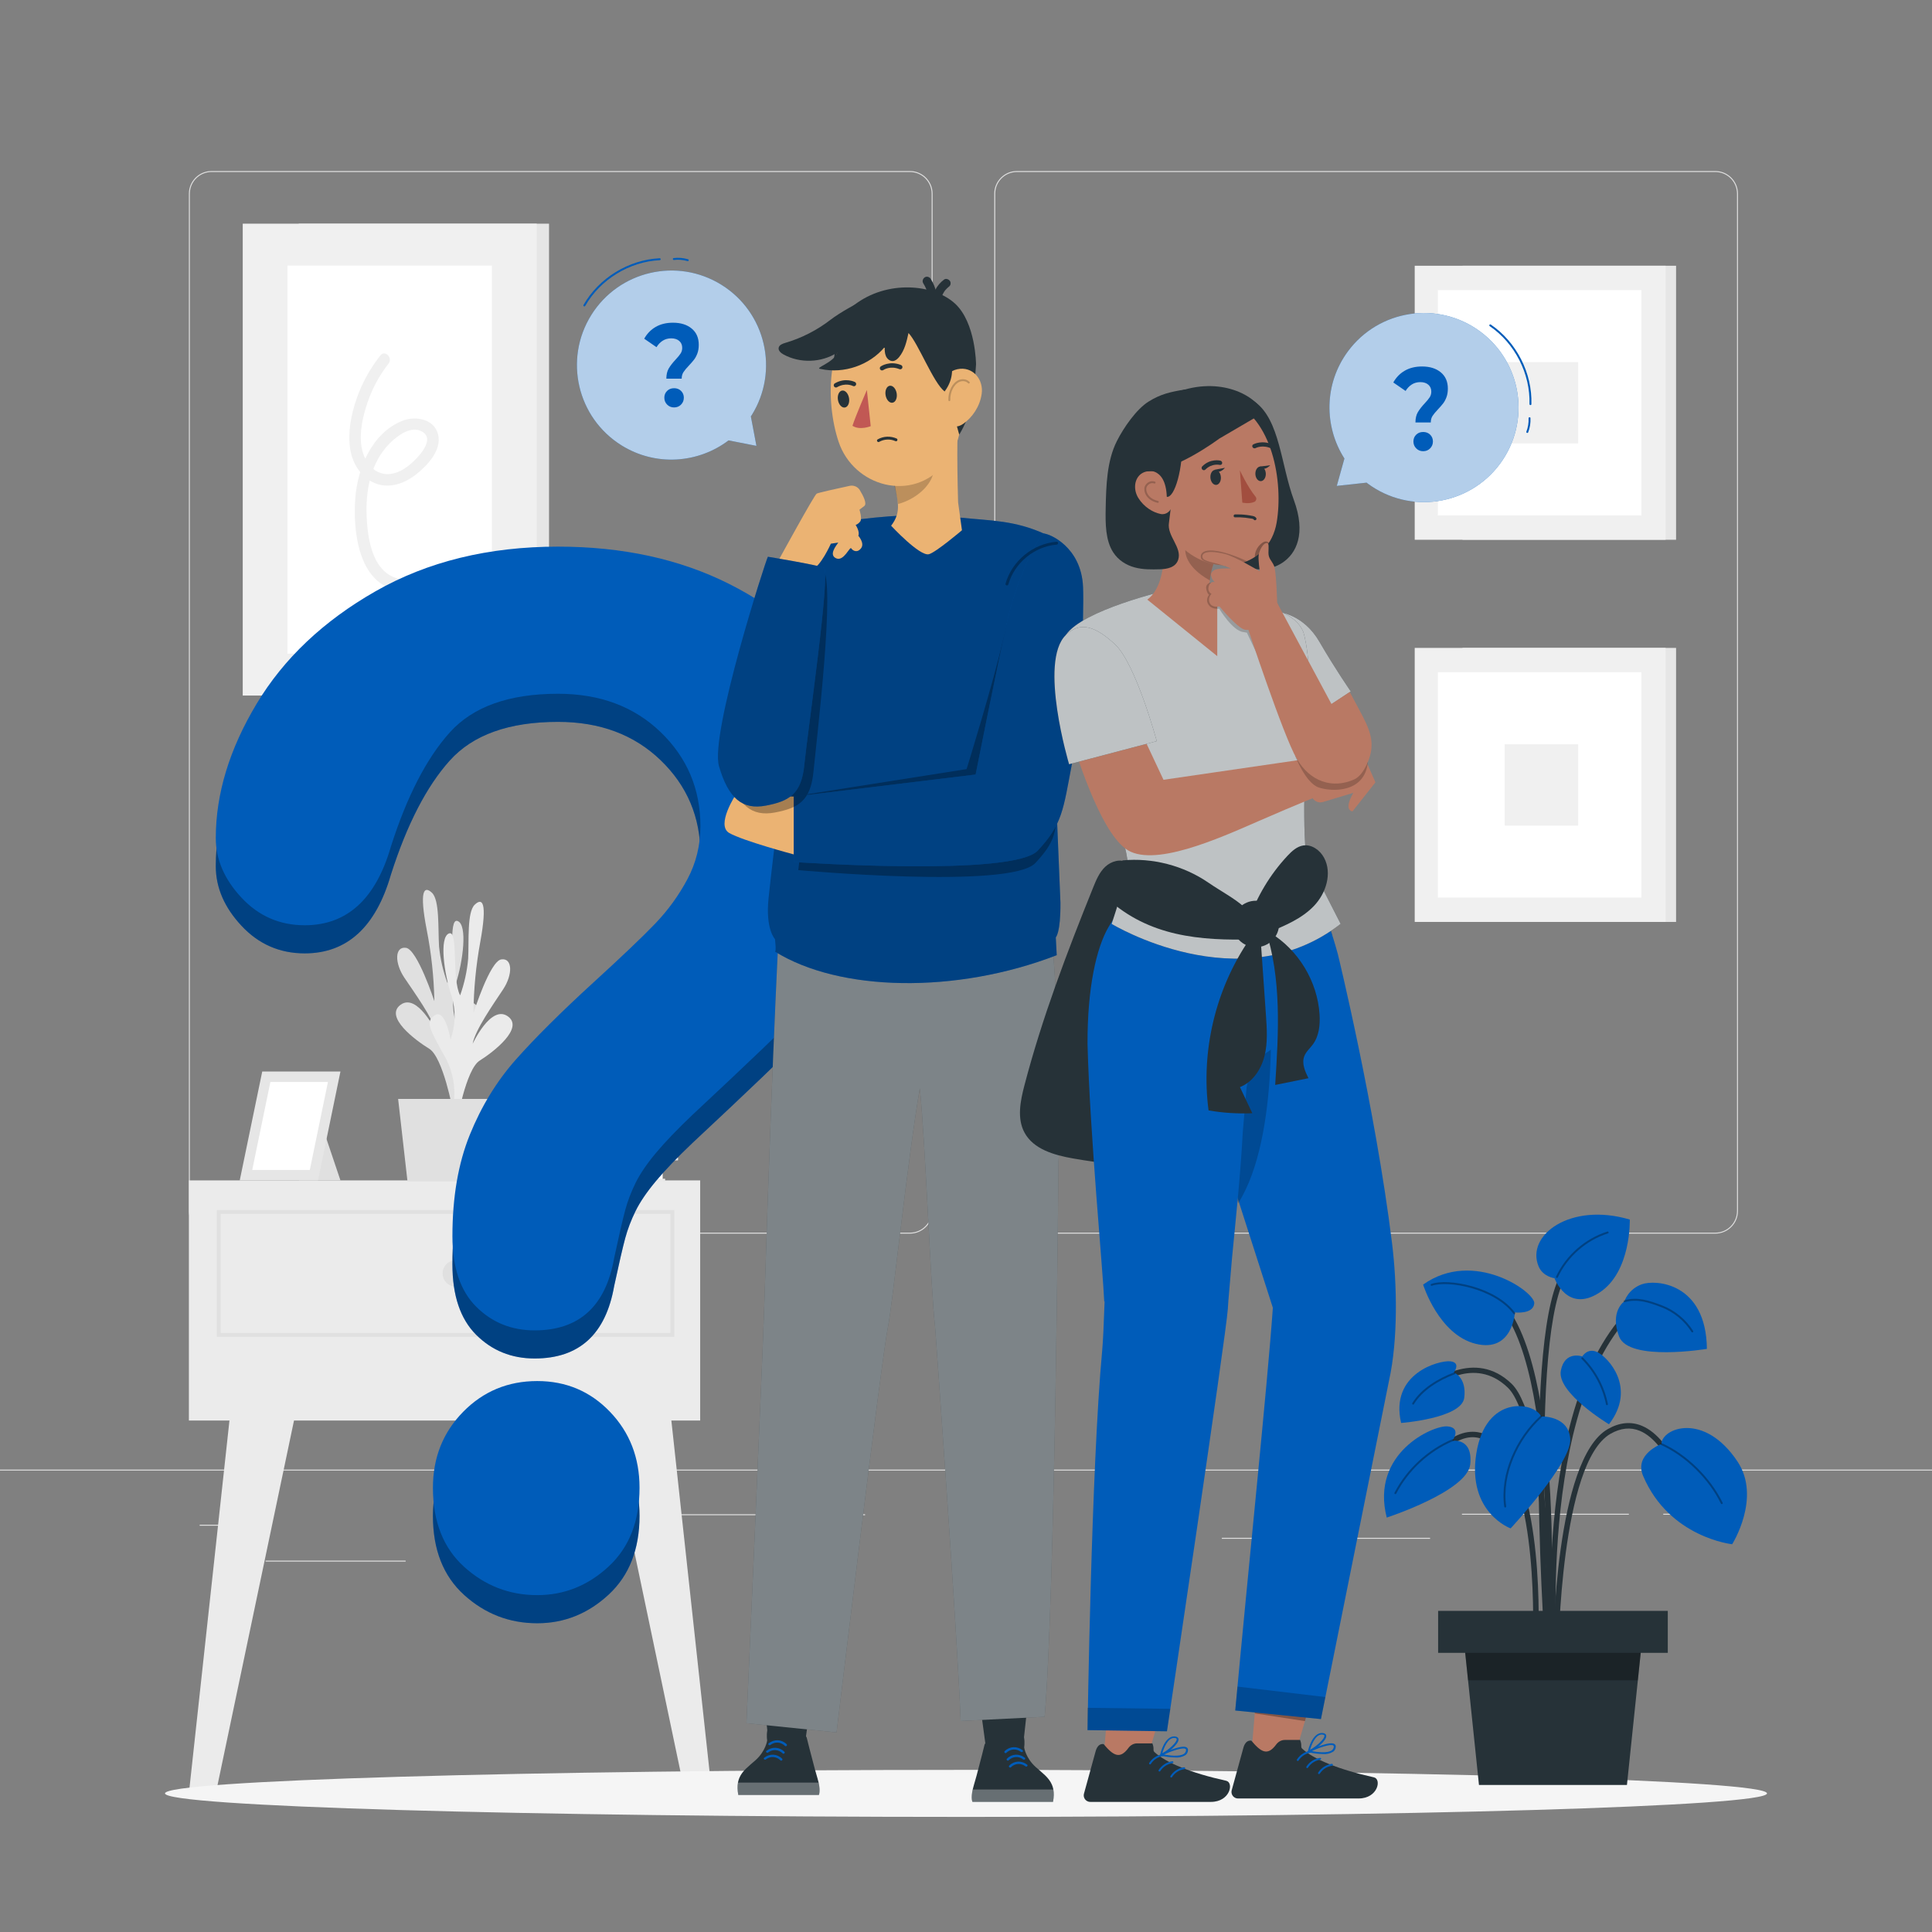 <svg width="500" height="500" viewBox="0 0 500 500" fill="none" xmlns="http://www.w3.org/2000/svg">
<rect x="0" y="0" width="500" height="500" fill="#808080" stroke="none"/>
<path d="M443.92 319.263H263.174C259.942 319.263 257.312 316.633 257.312 313.401V50.127C257.312 46.895 259.942 44.265 263.174 44.265H443.92C447.152 44.265 449.782 46.894 449.782 50.127V313.4C449.783 316.633 447.153 319.263 443.92 319.263ZM263.174 44.515C260.079 44.515 257.562 47.033 257.562 50.127V313.4C257.562 316.495 260.08 319.012 263.174 319.012H443.92C447.015 319.012 449.532 316.495 449.532 313.4V50.127C449.532 47.033 447.014 44.515 443.92 44.515H263.174Z" fill="#E0E0E0"/>
<path d="M235.493 319.263H54.746C51.514 319.263 48.884 316.633 48.884 313.401V50.127C48.884 46.895 51.513 44.265 54.746 44.265H235.493C238.725 44.265 241.355 46.894 241.355 50.127V313.4C241.355 316.633 238.725 319.263 235.493 319.263ZM54.746 44.515C51.652 44.515 49.134 47.033 49.134 50.127V313.4C49.134 316.495 51.652 319.012 54.746 319.012H235.493C238.588 319.012 241.105 316.495 241.105 313.4V50.127C241.105 47.033 238.587 44.515 235.493 44.515H54.746Z" fill="#E0E0E0"/>
<path d="M500 380.332H0V380.582H500V380.332Z" fill="#E0E0E0"/>
<path d="M67.732 394.597H51.672V394.847H67.732V394.597Z" fill="#E0E0E0"/>
<path d="M223.882 391.887H170.352V392.137H223.882V391.887Z" fill="#E0E0E0"/>
<path d="M104.982 403.887H68.732V404.137H104.982V403.887Z" fill="#E0E0E0"/>
<path d="M421.542 391.757H378.352V392.007H421.542V391.757Z" fill="#E0E0E0"/>
<path d="M436.782 391.757H430.452V392.007H436.782V391.757Z" fill="#E0E0E0"/>
<path d="M370.102 397.986H316.212V398.236H370.102V397.986Z" fill="#E0E0E0"/>
<path d="M142.09 57.889H77.312V180.007H142.09V57.889Z" fill="#E6E6E6"/>
<path d="M138.909 57.889H62.819V180.007H138.909V57.889Z" fill="#F0F0F0"/>
<path d="M127.309 68.735H74.385V169.159H127.309V68.735Z" fill="white"/>
<path d="M98.435 91.991C95.772 95.385 93.679 99.128 92.275 103.214C90.864 107.32 89.952 111.935 90.641 116.268C91.229 119.962 93.421 123.54 96.967 125.023C100.779 126.618 104.781 125.096 107.84 122.658C110.677 120.398 114.344 116.452 113.393 112.49C112.402 108.359 107.469 107.542 104.066 108.928C96.251 112.111 92.544 121.088 91.95 128.946C91.321 137.256 92.67 150.954 102.937 152.801C104.825 153.141 105.635 150.25 103.735 149.908C96.412 148.591 95.145 139.648 94.887 133.565C94.6 126.797 95.983 119.549 100.98 114.619C102.926 112.699 106.433 110.057 109.254 111.702C112.516 113.605 108.782 117.697 107.092 119.333C104.942 121.413 101.876 123.356 98.765 122.49C95.837 121.675 94.126 118.734 93.611 115.911C92.908 112.061 93.869 107.858 95.1 104.211C96.328 100.575 98.188 97.132 100.558 94.111C101.735 92.61 99.626 90.472 98.435 91.991Z" fill="#F0F0F0"/>
<path d="M433.767 68.775H378.494V139.691H433.767V68.775Z" fill="#E6E6E6"/>
<path d="M431.055 68.775H366.128V139.691H431.055V68.775Z" fill="#F0F0F0"/>
<path d="M424.786 75.074H372.114V133.392H424.786V75.074Z" fill="white"/>
<path d="M408.429 93.708H389.416V114.759H408.429V93.708Z" fill="#F0F0F0"/>
<path d="M433.767 167.679H378.494V238.595H433.767V167.679Z" fill="#E6E6E6"/>
<path d="M431.055 167.679H366.128V238.595H431.055V167.679Z" fill="#F0F0F0"/>
<path d="M424.786 173.978H372.114V232.296H424.786V173.978Z" fill="white"/>
<path d="M408.429 192.61H389.416V213.661H408.429V192.61Z" fill="#F0F0F0"/>
<path d="M181.207 305.485H48.884V367.632H181.207V305.485Z" fill="#EBEBEB"/>
<path d="M59.702 364.693L48.884 464.127H55.846L76.671 364.851L59.702 364.693Z" fill="#EBEBEB"/>
<path d="M173.427 364.693L184.245 464.127H177.283L156.459 364.851L173.427 364.693Z" fill="#EBEBEB"/>
<path d="M82.299 288.234L88.107 305.485H77.372L82.299 288.234Z" fill="#E0E0E0"/>
<path d="M62.044 305.486H82.299L88.107 277.312H67.866L62.044 305.486Z" fill="#E6E6E6"/>
<path d="M80.176 302.789L84.876 280.01H69.975L65.275 302.789H80.176Z" fill="white"/>
<path d="M119.133 287.003C116.995 281.818 117.187 275.964 119.66 270.93C123.902 263.025 125.14 261.075 122.295 259.442C119.449 257.808 118.369 265.818 118.369 265.818C117.02 262.201 116.882 258.244 117.974 254.541C119.845 248.771 121.031 239.364 118.448 238.363C115.865 237.362 117.974 250.088 115.813 254.436C114.679 251.382 113.944 248.193 113.626 244.951C113.336 240.314 113.81 232.936 111.781 231.039C109.752 229.142 108.461 230.433 110.437 240.656C111.634 246.734 112.295 252.906 112.413 259.1C112.413 259.1 108.013 245.688 105.061 245.293C102.11 244.898 102.11 249.245 104.639 253.013C107.169 256.781 112.043 263.553 112.86 267.004C112.86 267.004 108.012 256.912 103.691 260.022C99.37 263.131 107.459 269.191 111.069 271.405C114.679 273.618 117.208 287.425 117.208 287.425L119.133 287.003Z" fill="#E0E0E0"/>
<path d="M116.208 290.191C118.277 284.987 118.018 279.145 115.497 274.144C111.149 266.239 109.911 264.369 112.598 262.709C115.286 261.049 116.603 269.033 116.603 269.033C117.899 265.391 117.992 261.428 116.867 257.729C114.917 251.985 113.626 242.605 116.182 241.577C118.738 240.549 116.814 253.276 119.08 257.597C120.18 254.529 120.88 251.332 121.161 248.085C121.398 243.448 120.845 236.07 122.848 234.146C124.85 232.223 126.168 233.487 124.297 243.763C123.178 249.849 122.588 256.02 122.532 262.207C122.532 262.207 126.774 248.743 129.725 248.295C132.676 247.847 132.729 252.221 130.226 256.015C127.723 259.809 122.954 266.555 122.321 270.138C122.321 270.138 127.011 259.967 131.385 262.997C135.759 266.027 127.722 272.245 124.139 274.485C120.556 276.725 118.184 290.61 118.184 290.61L116.208 290.191Z" fill="#EBEBEB"/>
<path d="M132.861 284.395H103.034L105.458 305.738H130.463L132.861 284.395Z" fill="#E0E0E0"/>
<path d="M171.458 300.931V305.07H172.126V305.738H141.189C139.677 305.738 138.452 304.513 138.452 303.001C138.452 301.489 139.677 300.264 141.189 300.264H172.126V300.932H171.458V300.931Z" fill="#E0E0E0"/>
<path opacity="0.3" d="M171.458 300.931V305.07H172.126V305.738H156.504C154.992 305.738 153.767 304.513 153.767 303.001C153.767 301.489 154.992 300.264 156.504 300.264H172.126V300.932H171.458V300.931Z" fill="white"/>
<path d="M171.458 300.931V305.07H156.504C155.354 305.092 154.404 304.178 154.381 303.028C154.381 303.019 154.381 303.01 154.381 303.001C154.374 301.865 155.288 300.939 156.424 300.931C156.433 300.931 156.442 300.931 156.451 300.931H171.458Z" fill="white"/>
<path d="M174.782 295.456V299.595H175.45V300.263H144.513C143.001 300.263 141.776 299.038 141.776 297.526C141.776 296.014 143.001 294.789 144.513 294.789H175.45V295.457H174.782V295.456Z" fill="#E0E0E0"/>
<path d="M174.783 295.456V299.595H175.451V300.263H159.829C158.317 300.263 157.092 299.038 157.092 297.526C157.092 296.014 158.318 294.789 159.829 294.789H175.451V295.457H174.783V295.456Z" fill="#E6E6E6"/>
<path d="M174.783 295.456V299.595H159.829C158.689 299.588 157.767 298.665 157.759 297.526C157.752 296.39 158.666 295.464 159.802 295.456C159.811 295.456 159.82 295.456 159.829 295.456H174.783Z" fill="white"/>
<path d="M170.604 289.982V294.121H171.272V294.789H140.335C138.823 294.789 137.598 293.564 137.598 292.052C137.598 290.54 138.823 289.315 140.335 289.315H171.272V289.983H170.604V289.982Z" fill="#E0E0E0"/>
<path d="M170.604 289.982V294.121H171.271V294.789H155.716C154.204 294.789 152.979 293.564 152.979 292.052C152.979 290.54 154.205 289.315 155.716 289.315H171.339V289.983H170.604V289.982Z" fill="#E6E6E6"/>
<path d="M170.603 289.982V294.121H155.715C154.565 294.151 153.609 293.242 153.579 292.092C153.579 292.083 153.579 292.074 153.578 292.065C153.562 290.93 154.47 289.996 155.606 289.981C155.642 289.981 155.678 289.981 155.715 289.982H170.603Z" fill="white"/>
<path d="M174.01 313.655H56.608V345.459H174.01V313.655Z" stroke="#E0E0E0" stroke-miterlimit="10"/>
<path d="M121.356 329.558C121.356 331.44 119.83 332.966 117.948 332.966C116.066 332.966 114.54 331.44 114.54 329.558C114.54 327.676 116.066 326.15 117.948 326.15C119.83 326.149 121.356 327.675 121.356 329.558Z" fill="#E0E0E0"/>
<path d="M457.297 464.128C457.297 467.489 364.487 470.214 250 470.214C135.513 470.214 42.703 467.489 42.703 464.128C42.703 460.767 135.513 458.042 250 458.042C364.487 458.042 457.297 460.767 457.297 464.128Z" fill="#F5F5F5"/>
<path d="M139.042 420.095C131.818 420.095 125.513 417.655 120.124 412.776C114.735 407.897 112.042 401.075 112.042 392.302C112.042 384.52 114.647 377.973 119.858 372.661C125.069 367.352 131.463 364.694 139.042 364.694C146.502 364.694 152.779 367.352 157.871 372.661C162.963 377.973 165.509 384.52 165.509 392.302C165.509 400.949 162.845 407.745 157.516 412.684C152.186 417.622 146.028 420.095 139.042 420.095Z" fill="#005CB9"/>
<path d="M55.846 224.176C55.846 212.747 59.364 201.168 66.399 189.438C73.434 177.709 83.698 167.994 97.192 160.295C110.686 152.598 126.428 148.746 144.419 148.746C161.142 148.746 175.904 151.967 188.706 158.4C201.508 164.836 211.397 173.588 218.375 184.656C225.352 195.726 228.841 207.754 228.841 220.747C228.841 230.973 226.852 239.938 222.873 247.635C218.894 255.334 214.166 261.981 208.687 267.575C203.209 273.169 193.377 282.583 179.191 295.816C175.27 299.545 172.127 302.826 169.763 305.651C167.399 308.478 165.64 311.065 164.487 313.41C163.334 315.756 162.44 318.102 161.805 320.448C161.171 322.794 160.219 326.917 158.951 332.809C156.76 345.323 149.898 351.576 138.365 351.576C132.368 351.576 127.322 349.531 123.228 345.441C119.134 341.353 117.087 335.275 117.087 327.215C117.087 317.11 118.586 308.357 121.585 300.959C124.584 293.56 128.562 287.064 133.522 281.47C138.481 275.876 145.17 269.229 153.589 261.53C160.97 254.793 166.304 249.71 169.591 246.282C172.878 242.854 175.646 239.036 177.895 234.823C180.144 230.612 181.268 226.043 181.268 221.108C181.268 211.484 177.837 203.363 170.975 196.747C164.113 190.133 155.261 186.822 144.42 186.822C131.734 186.822 122.392 190.16 116.395 196.837C110.398 203.514 105.323 213.349 101.172 226.341C97.251 239.938 89.812 246.732 78.856 246.732C72.398 246.732 66.948 244.359 62.508 239.604C58.066 234.853 55.846 229.71 55.846 224.176Z" fill="#005CB9"/>
<g opacity="0.3">
<path d="M139.042 420.095C131.818 420.095 125.513 417.655 120.124 412.776C114.735 407.897 112.042 401.075 112.042 392.302C112.042 384.52 114.647 377.973 119.858 372.661C125.069 367.352 131.463 364.694 139.042 364.694C146.502 364.694 152.779 367.352 157.871 372.661C162.963 377.973 165.509 384.52 165.509 392.302C165.509 400.949 162.845 407.745 157.516 412.684C152.186 417.622 146.028 420.095 139.042 420.095Z" fill="black"/>
<path d="M55.846 224.176C55.846 212.747 59.364 201.168 66.399 189.438C73.434 177.709 83.698 167.994 97.192 160.295C110.686 152.598 126.428 148.746 144.419 148.746C161.142 148.746 175.904 151.967 188.706 158.4C201.508 164.836 211.397 173.588 218.375 184.656C225.352 195.726 228.841 207.754 228.841 220.747C228.841 230.973 226.852 239.938 222.873 247.635C218.894 255.334 214.166 261.981 208.687 267.575C203.209 273.169 193.377 282.583 179.191 295.816C175.27 299.545 172.127 302.826 169.763 305.651C167.399 308.478 165.64 311.065 164.487 313.41C163.334 315.756 162.44 318.102 161.805 320.448C161.171 322.794 160.219 326.917 158.951 332.809C156.76 345.323 149.898 351.576 138.365 351.576C132.368 351.576 127.322 349.531 123.228 345.441C119.134 341.353 117.087 335.275 117.087 327.215C117.087 317.11 118.586 308.357 121.585 300.959C124.584 293.56 128.562 287.064 133.522 281.47C138.481 275.876 145.17 269.229 153.589 261.53C160.97 254.793 166.304 249.71 169.591 246.282C172.878 242.854 175.646 239.036 177.895 234.823C180.144 230.612 181.268 226.043 181.268 221.108C181.268 211.484 177.837 203.363 170.975 196.747C164.113 190.133 155.261 186.822 144.42 186.822C131.734 186.822 122.392 190.16 116.395 196.837C110.398 203.514 105.323 213.349 101.172 226.341C97.251 239.938 89.812 246.732 78.856 246.732C72.398 246.732 66.948 244.359 62.508 239.604C58.066 234.853 55.846 229.71 55.846 224.176Z" fill="black"/>
</g>
<path d="M139.042 412.817C131.818 412.817 125.513 410.377 120.124 405.498C114.735 400.619 112.042 393.796 112.042 385.024C112.042 377.242 114.647 370.695 119.858 365.383C125.069 360.074 131.463 357.416 139.042 357.416C146.502 357.416 152.779 360.074 157.871 365.383C162.963 370.695 165.509 377.241 165.509 385.024C165.509 393.671 162.845 400.467 157.516 405.406C152.186 410.344 146.028 412.817 139.042 412.817Z" fill="#005CB9"/>
<path d="M55.846 216.898C55.846 205.469 59.364 193.89 66.399 182.16C73.434 170.43 83.698 160.716 97.192 153.017C110.686 145.32 126.428 141.468 144.419 141.468C161.142 141.468 175.904 144.689 188.706 151.122C201.508 157.558 211.397 166.31 218.375 177.378C225.352 188.448 228.841 200.476 228.841 213.469C228.841 223.695 226.852 232.66 222.873 240.357C218.894 248.056 214.166 254.703 208.687 260.297C203.209 265.891 193.377 275.305 179.191 288.538C175.27 292.267 172.127 295.548 169.763 298.373C167.399 301.2 165.64 303.787 164.487 306.133C163.334 308.479 162.44 310.825 161.805 313.171C161.171 315.517 160.219 319.64 158.951 325.532C156.76 338.046 149.898 344.299 138.365 344.299C132.368 344.299 127.322 342.254 123.228 338.164C119.134 334.076 117.087 327.998 117.087 319.938C117.087 309.833 118.586 301.081 121.585 293.682C124.584 286.283 128.562 279.787 133.522 274.193C138.481 268.599 145.17 261.952 153.589 254.253C160.97 247.516 166.304 242.433 169.591 239.005C172.878 235.576 175.646 231.759 177.895 227.546C180.144 223.335 181.268 218.766 181.268 213.831C181.268 204.207 177.837 196.086 170.975 189.47C164.113 182.856 155.261 179.545 144.42 179.545C131.734 179.545 122.392 182.883 116.395 189.56C110.398 196.237 105.323 206.072 101.172 219.064C97.251 232.661 89.812 239.455 78.856 239.455C72.398 239.455 66.948 237.081 62.508 232.327C58.066 227.575 55.846 222.432 55.846 216.898Z" fill="#005CB9"/>
<path d="M383.052 85.786C372.178 77.762 356.857 80.072 348.833 90.947C342.638 99.342 342.627 110.375 347.937 118.667L345.96 125.746L353.68 124.909C353.788 124.992 353.884 125.085 353.994 125.166C364.868 133.19 380.189 130.88 388.213 120.005C396.237 109.131 393.927 93.81 383.052 85.786Z" fill="#005CB9"/>
<path opacity="0.7" d="M383.052 85.786C372.178 77.762 356.857 80.072 348.833 90.947C342.638 99.342 342.627 110.375 347.937 118.667L345.96 125.746L353.68 124.909C353.788 124.992 353.884 125.085 353.994 125.166C364.868 133.19 380.189 130.88 388.213 120.005C396.237 109.131 393.927 93.81 383.052 85.786Z" fill="white"/>
<path d="M385.681 84.203C392.257 88.681 396.314 96.632 396.079 104.585" stroke="#005CB9" stroke-width="0.5" stroke-miterlimit="10" stroke-linecap="round" stroke-linejoin="round"/>
<path d="M395.842 108.229C395.896 109.441 395.697 110.664 395.26 111.796" stroke="#005CB9" stroke-width="0.5" stroke-miterlimit="10" stroke-linecap="round" stroke-linejoin="round"/>
<path d="M366.935 106.677C367.347 105.977 367.948 105.205 368.736 104.36C369.315 103.742 369.739 103.222 370.011 102.8C370.283 102.378 370.419 101.899 370.419 101.363C370.419 100.602 370.16 99.999 369.643 99.556C369.126 99.113 368.438 98.892 367.579 98.892C366.754 98.892 366.023 99.093 365.383 99.495C364.743 99.896 364.204 100.458 363.766 101.178L360.584 98.985C361.321 97.667 362.315 96.647 363.568 95.926C364.821 95.205 366.307 94.845 368.025 94.845C370.041 94.845 371.658 95.35 372.876 96.359C374.094 97.368 374.703 98.769 374.703 100.561C374.703 101.406 374.585 102.147 374.348 102.785C374.111 103.423 373.822 103.964 373.48 104.406C373.139 104.849 372.696 105.359 372.153 105.936C371.505 106.615 371.031 107.187 370.733 107.65C370.435 108.113 370.285 108.675 370.285 109.334H366.315C366.318 108.263 366.523 107.378 366.935 106.677ZM366.515 116.041C366.033 115.553 365.791 114.958 365.791 114.257C365.791 113.557 366.028 112.971 366.501 112.501C366.974 112.031 367.58 111.796 368.315 111.796C369.052 111.796 369.656 112.032 370.129 112.501C370.602 112.971 370.839 113.557 370.839 114.257C370.839 114.958 370.599 115.553 370.116 116.041C369.634 116.53 369.034 116.773 368.315 116.773C367.597 116.774 366.996 116.53 366.515 116.041Z" fill="#005CB9"/>
<path d="M153.013 81.545C145.867 93.016 149.372 108.108 160.843 115.254C169.698 120.771 180.698 119.917 188.548 113.973L195.76 115.388L194.32 107.757C194.394 107.643 194.479 107.54 194.552 107.424C201.698 95.953 198.193 80.861 186.722 73.715C175.251 66.569 160.159 70.075 153.013 81.545Z" fill="#005CB9"/>
<path opacity="0.7" d="M153.013 81.545C145.867 93.016 149.372 108.108 160.843 115.254C169.698 120.771 180.698 119.917 188.548 113.973L195.76 115.388L194.32 107.757C194.394 107.643 194.479 107.54 194.552 107.424C201.698 95.953 198.193 80.861 186.722 73.715C175.251 66.569 160.159 70.075 153.013 81.545Z" fill="white"/>
<path d="M151.229 79.048C155.177 72.14 162.786 67.472 170.732 67.083" stroke="#005CB9" stroke-width="0.5" stroke-miterlimit="10" stroke-linecap="round" stroke-linejoin="round"/>
<path d="M174.383 67.034C175.587 66.885 176.822 66.988 177.985 67.334" stroke="#005CB9" stroke-width="0.5" stroke-miterlimit="10" stroke-linecap="round" stroke-linejoin="round"/>
<path d="M173.072 95.348C173.484 94.648 174.085 93.876 174.873 93.031C175.452 92.413 175.876 91.893 176.148 91.471C176.421 91.049 176.556 90.57 176.556 90.034C176.556 89.273 176.297 88.67 175.78 88.227C175.263 87.784 174.575 87.563 173.716 87.563C172.891 87.563 172.159 87.764 171.52 88.166C170.88 88.567 170.341 89.129 169.903 89.849L166.721 87.656C167.457 86.338 168.452 85.318 169.705 84.597C170.958 83.876 172.444 83.516 174.161 83.516C176.177 83.516 177.794 84.021 179.012 85.03C180.23 86.039 180.839 87.439 180.839 89.232C180.839 90.077 180.721 90.818 180.484 91.456C180.247 92.094 179.958 92.636 179.616 93.077C179.275 93.52 178.832 94.03 178.289 94.607C177.641 95.287 177.167 95.858 176.869 96.321C176.571 96.784 176.421 97.346 176.421 98.005H172.451C172.455 96.934 172.66 96.049 173.072 95.348ZM172.652 104.712C172.17 104.224 171.928 103.629 171.928 102.928C171.928 102.228 172.164 101.642 172.638 101.172C173.111 100.702 173.717 100.467 174.452 100.467C175.189 100.467 175.793 100.703 176.266 101.172C176.739 101.642 176.976 102.228 176.976 102.928C176.976 103.629 176.736 104.224 176.253 104.712C175.771 105.201 175.171 105.444 174.452 105.444C173.734 105.444 173.134 105.2 172.652 104.712Z" fill="#005CB9"/>
<path d="M401.136 423.737C401.118 423.18 399.245 367.899 390.253 359.155C381.507 350.653 371.469 358.839 371.047 359.191L370.145 358.111C370.259 358.015 381.587 348.768 391.233 358.147C400.629 367.284 402.467 421.395 402.541 423.694L401.136 423.737Z" fill="#263238"/>
<path d="M401.908 434.6C401.843 433.939 395.763 368.234 419.758 340.696L420.819 341.619C397.221 368.701 403.246 433.808 403.309 434.462L401.908 434.6Z" fill="#263238"/>
<path d="M401.02 427.651L399.615 427.557C399.664 426.812 404.311 352.859 386.71 336.671L387.662 335.635C405.757 352.279 401.221 424.581 401.02 427.651Z" fill="#263238"/>
<path d="M403.311 427.61L401.903 427.599C401.92 425.562 402.484 377.647 416.094 369.848C419.12 368.112 422.082 367.824 424.9 368.989C433.13 372.393 437.208 387.04 437.378 387.662L436.02 388.033C435.98 387.887 431.953 373.429 424.36 370.29C421.967 369.302 419.421 369.563 416.793 371.069C403.879 378.469 403.315 427.119 403.311 427.61Z" fill="#263238"/>
<path d="M398.01 427.643L396.606 427.564C396.627 427.186 398.659 389.7 388.542 376.492C386.091 373.293 383.43 371.767 380.619 371.964C373.99 372.427 368.432 382.127 368.377 382.225L367.151 381.532C367.392 381.106 373.135 371.077 380.519 370.56C383.822 370.325 386.902 372.036 389.66 375.637C400.094 389.258 398.1 426.083 398.01 427.643Z" fill="#263238"/>
<path d="M400.23 432.743C399.955 429.106 393.617 343.513 404.768 328.43L405.899 329.265C395.056 343.931 401.566 431.75 401.633 432.635L400.23 432.743Z" fill="#263238"/>
<path d="M429.953 373.715C429.953 373.715 422.836 376.345 425.252 382.004C432.06 397.949 448.286 399.648 448.286 399.648C448.286 399.648 455.9 387.595 449.659 378.233C441.054 365.326 430.133 369.548 429.953 373.715Z" fill="#005CB9"/>
<path d="M398.85 366.579C398.85 366.579 405.974 366.281 406.379 372.42C406.784 378.559 390.946 395.545 390.946 395.545C390.946 395.545 379.644 391.459 382.071 376.138C384.499 360.818 397.08 362.803 398.85 366.579Z" fill="#005CB9"/>
<path d="M402.305 330.8C402.305 330.8 399.313 330.432 398.188 327.739C394.832 319.707 406.366 311.047 421.788 315.623C421.788 315.623 422.196 329.194 413.898 334.546C405.598 339.899 402.305 330.8 402.305 330.8Z" fill="#005CB9"/>
<path d="M375.876 372.886C375.876 372.886 378.358 369.482 374.607 369.148C370.856 368.814 354.617 376.091 358.887 392.748C358.887 392.748 379.773 385.935 380.498 378.962C381.223 371.988 375.876 372.886 375.876 372.886Z" fill="#005CB9"/>
<path d="M420.407 336.759C420.407 336.759 421.345 333.668 424.883 332.376C428.42 331.084 441.562 331.895 441.743 349.089C441.743 349.089 421.527 352.449 419.025 345.899C416.522 339.35 420.407 336.759 420.407 336.759Z" fill="#005CB9"/>
<path d="M409.494 351.047C409.494 351.047 410.853 348.69 413.45 349.952C416.047 351.213 423.705 359.092 416.403 368.604C416.403 368.604 402.834 360.446 403.943 354.72C404.966 349.442 409.494 351.047 409.494 351.047Z" fill="#005CB9"/>
<path d="M376.253 355.194C376.253 355.194 378.212 352.626 375.343 352.308C372.473 351.99 359.612 355.423 362.608 368.261C362.608 368.261 378.276 367.084 378.947 361.75C379.618 356.417 376.253 355.194 376.253 355.194Z" fill="#005CB9"/>
<path d="M421.051 461.95H382.756L378.624 422.324H425.182L421.051 461.95Z" fill="#263238"/>
<path d="M431.623 416.896H372.186V427.754H431.623V416.896Z" fill="#263238"/>
<path opacity="0.3" d="M389.548 389.887C388.374 381.536 392.6 372.24 398.852 366.58" stroke="black" stroke-width="0.5" stroke-miterlimit="10" stroke-linecap="round" stroke-linejoin="round"/>
<path opacity="0.3" d="M409.494 351.517C412.733 354.735 414.986 358.932 415.88 363.41" stroke="black" stroke-width="0.5" stroke-miterlimit="10" stroke-linecap="round" stroke-linejoin="round"/>
<path opacity="0.3" d="M429.953 373.715C436.414 376.584 442.495 382.655 445.589 389.011" stroke="black" stroke-width="0.5" stroke-miterlimit="10" stroke-linecap="round" stroke-linejoin="round"/>
<path opacity="0.3" d="M420.407 336.759C423.753 335.8 426.775 336.825 430.028 338.065C433.281 339.306 436.112 341.625 437.969 344.569" stroke="black" stroke-width="0.5" stroke-miterlimit="10" stroke-linecap="round" stroke-linejoin="round"/>
<path d="M392.052 339.656C392.052 339.656 396.795 340.222 397.07 337.317C397.345 334.412 381.39 323.107 368.298 332.453C368.298 332.453 372.328 345.418 381.918 347.778C391.507 350.138 392.052 339.656 392.052 339.656Z" fill="#005CB9"/>
<path opacity="0.3" d="M391.905 339.893C386.916 333.189 374.672 331.01 370.503 332.521" stroke="black" stroke-width="0.5" stroke-miterlimit="10" stroke-linecap="round" stroke-linejoin="round"/>
<path opacity="0.3" d="M376.396 355.426C372.326 356.938 367.979 359.549 365.719 363.257" stroke="black" stroke-width="0.5" stroke-miterlimit="10" stroke-linecap="round" stroke-linejoin="round"/>
<path opacity="0.3" d="M361.119 386.425C364.301 380.323 369.65 375.379 375.983 372.686" stroke="black" stroke-width="0.5" stroke-miterlimit="10" stroke-linecap="round" stroke-linejoin="round"/>
<path opacity="0.3" d="M402.933 330.476C405.473 325.054 410.35 320.776 416.058 318.966" stroke="black" stroke-width="0.5" stroke-miterlimit="10" stroke-linecap="round" stroke-linejoin="round"/>
<path opacity="0.3" d="M379.19 427.754L379.932 434.868H423.874L424.617 427.746L379.19 427.754Z" fill="black"/>
<path d="M251.363 424.444L255.261 453.047L264.583 453.518L267.601 425.944L251.363 424.444Z" fill="#263238"/>
<path d="M272.521 466.326H251.671C251.671 466.326 251.216 465.45 251.736 463.119C251.815 462.756 251.919 462.357 252.053 461.921C252.06 461.899 252.065 461.878 252.072 461.856C252.267 461.211 252.491 460.417 252.729 459.561C253.684 456.07 254.807 451.509 254.807 451.509C254.807 451.509 258.276 444.082 262.334 445.937C265.895 447.563 265.05 452.218 265.05 452.218C265.05 452.218 265.399 454.951 268.098 457.362C269.767 458.851 271.427 460.004 272.226 461.856C272.375 462.202 272.493 462.57 272.577 462.97C272.587 463.018 272.597 463.069 272.604 463.119C272.771 464.012 272.761 465.058 272.521 466.326Z" fill="#263238"/>
<path opacity="0.3" d="M251.735 463.119C251.215 465.45 251.67 466.326 251.67 466.326H272.52C272.761 465.058 272.77 464.012 272.604 463.119H251.735Z" fill="white"/>
<path d="M264.21 453.388C263.037 452.474 261.499 452.593 260.444 453.622C260.16 453.899 259.725 453.464 260.009 453.187C261.325 451.903 263.205 451.831 264.645 452.953C264.957 453.196 264.519 453.629 264.21 453.388Z" fill="#005CB9"/>
<path d="M264.799 455.335C263.626 454.421 262.088 454.54 261.033 455.569C260.749 455.846 260.314 455.411 260.598 455.134C261.914 453.85 263.794 453.778 265.235 454.9C265.546 455.143 265.108 455.576 264.799 455.335Z" fill="#005CB9"/>
<path d="M265.39 457.126C264.217 456.212 262.679 456.331 261.624 457.36C261.341 457.637 260.905 457.202 261.189 456.925C262.505 455.641 264.385 455.569 265.825 456.691C266.137 456.934 265.699 457.366 265.39 457.126Z" fill="#005CB9"/>
<path d="M212.228 422.654L208.329 451.257L199.008 451.727L195.989 424.154L212.228 422.654Z" fill="#263238"/>
<path d="M191.072 464.536H211.922C211.922 464.536 212.377 463.66 211.857 461.329C211.778 460.966 211.674 460.566 211.54 460.131C211.533 460.109 211.528 460.087 211.521 460.066C211.326 459.421 211.102 458.627 210.864 457.771C209.909 454.28 208.785 449.72 208.785 449.72C208.785 449.72 205.316 442.293 201.258 444.148C197.697 445.774 198.542 450.429 198.542 450.429C198.542 450.429 198.193 453.162 195.494 455.572C193.825 457.061 192.165 458.214 191.366 460.066C191.217 460.412 191.099 460.78 191.015 461.18C191.006 461.228 190.995 461.279 190.988 461.329C190.822 462.222 190.831 463.268 191.072 464.536Z" fill="#263238"/>
<path opacity="0.3" d="M211.857 461.329C212.377 463.66 211.922 464.536 211.922 464.536H191.072C190.831 463.268 190.822 462.222 190.988 461.329H211.857Z" fill="white"/>
<path d="M199.381 451.598C200.554 450.684 202.092 450.803 203.147 451.832C203.431 452.109 203.866 451.674 203.582 451.397C202.266 450.113 200.386 450.041 198.946 451.163C198.634 451.406 199.072 451.838 199.381 451.598Z" fill="#005CB9"/>
<path d="M198.793 453.545C199.966 452.631 201.504 452.75 202.559 453.779C202.843 454.056 203.278 453.621 202.994 453.344C201.677 452.06 199.798 451.988 198.357 453.11C198.046 453.353 198.484 453.785 198.793 453.545Z" fill="#005CB9"/>
<path d="M198.202 455.335C199.375 454.421 200.913 454.54 201.968 455.569C202.251 455.846 202.687 455.411 202.403 455.134C201.086 453.85 199.207 453.778 197.767 454.9C197.454 455.143 197.893 455.576 198.202 455.335Z" fill="#005CB9"/>
<path d="M271.781 236.678L228.42 239.262L201.893 234.681C201.893 234.681 200.092 264.975 197.826 336.957C197.332 352.654 193.183 445.967 193.183 445.967L216.501 448.343C216.501 448.343 228.083 351.562 229.853 343.11C230.918 338.026 234.893 299.859 238.052 281.614C239.583 296.83 240.846 333.553 242.003 343.432C242.003 343.432 247.791 422.855 248.611 445.385L270.346 444.306C273.028 413.375 273.938 300.708 273.938 300.708L273.934 300.706C275.44 277.11 271.781 236.678 271.781 236.678Z" fill="#263238"/>
<path opacity="0.4" d="M271.781 236.678L228.42 239.262L201.893 234.681C201.893 234.681 200.092 264.975 197.826 336.957C197.332 352.654 193.183 445.967 193.183 445.967L216.501 448.343C216.501 448.343 228.083 351.562 229.853 343.11C230.918 338.026 234.893 299.859 238.052 281.614C239.583 296.83 240.846 333.553 242.003 343.432C242.003 343.432 247.791 422.855 248.611 445.385L270.346 444.306C273.028 413.375 273.938 300.708 273.938 300.708L273.934 300.706C275.44 277.11 271.781 236.678 271.781 236.678Z" fill="white"/>
<path d="M219.245 134.738C223.273 134.488 233.623 132.369 248.501 133.953C256.245 134.778 262.569 134.597 270.514 138.245L274.442 233.606C274.501 241.486 273.236 242.589 273.236 242.589C273.236 242.589 273.463 247.064 273.48 247.202C247.332 257.307 217.217 256.648 200.562 246.269C200.955 246.334 200.562 243.037 200.562 243.037C200.562 243.037 198.051 240.492 198.911 232.394C201.779 205.373 208.065 161.819 212.525 137.518C212.643 136.918 218.634 134.776 219.245 134.738Z" fill="#005CB9"/>
<path opacity="0.3" d="M219.245 134.738C223.273 134.488 233.623 132.369 248.501 133.953C256.245 134.778 262.569 134.597 270.514 138.245L274.442 233.606C274.501 241.486 273.236 242.589 273.236 242.589C273.236 242.589 273.463 247.064 273.48 247.202C247.332 257.307 217.217 256.648 200.562 246.269C200.955 246.334 200.562 243.037 200.562 243.037C200.562 243.037 198.051 240.492 198.911 232.394C201.779 205.373 208.065 161.819 212.525 137.518C212.643 136.918 218.634 134.776 219.245 134.738Z" fill="black"/>
<path opacity="0.3" d="M267.655 143.464C266.623 143.464 262.425 153.202 259.743 165.011C257.061 176.82 250.156 199.044 250.156 199.044L208.958 205.543L206.592 225.183C206.592 225.183 261.573 230.219 267.969 223.33C274.364 216.442 272.62 215.116 274.94 202.872C277.009 191.953 278.107 164.531 277.781 157.252C277.318 146.867 269.079 143.492 267.655 143.464Z" fill="black"/>
<path d="M190.48 205.543C190.48 205.543 185.194 213.539 188.718 215.572C192.242 217.605 205.451 221.129 205.451 221.129V206.156L190.48 205.543Z" fill="#EBB373"/>
<path d="M270.165 138.089C269.133 138.089 263.422 148.687 260.74 160.496C258.058 172.305 252.488 200.449 252.488 200.449L205.451 206.157V223.083C205.451 223.083 262.184 227.019 268.579 220.131C274.974 213.243 275.13 209.742 277.45 197.498C279.519 186.579 280.617 159.157 280.291 151.878C279.828 141.491 271.589 138.116 270.165 138.089Z" fill="#005CB9"/>
<path opacity="0.3" d="M270.165 138.089C269.133 138.089 263.422 148.687 260.74 160.496C258.058 172.305 252.488 200.449 252.488 200.449L205.451 206.157V223.083C205.451 223.083 262.184 227.019 268.579 220.131C274.974 213.243 275.13 209.742 277.45 197.498C279.519 186.579 280.617 159.157 280.291 151.878C279.828 141.491 271.589 138.116 270.165 138.089Z" fill="black"/>
<g opacity="0.3">
<path d="M260.956 151.243C262.537 145.683 267.693 141.421 273.462 140.95C273.94 140.911 273.944 140.161 273.462 140.2C267.357 140.698 261.91 145.144 260.233 151.043C260.1 151.509 260.824 151.708 260.956 151.243Z" fill="black"/>
</g>
<path d="M222.426 131.912C222.426 131.912 223.175 134.2 222.636 134.939C222.097 135.678 221.438 135.85 221.438 135.85C221.438 135.85 222.591 137.564 222.134 138.65C222.134 138.65 223.864 140.593 222.831 141.907C221.798 143.221 220.66 142.478 220.3 141.907C219.941 141.336 218.383 145.371 216.407 144.496C214.431 143.621 216.347 141.278 216.946 140.421L215.029 140.707C215.029 140.707 212.214 146.992 210.118 147.278C208.022 147.564 202.283 146.971 201.768 144.496C201.768 144.496 210.728 128.114 211.35 127.757C211.808 127.495 217.117 126.333 219.89 125.737C220.922 125.515 221.977 125.959 222.51 126.83C223.394 128.273 224.459 130.359 223.669 130.962C222.426 131.912 222.426 131.912 222.426 131.912Z" fill="#EBB373"/>
<path opacity="0.3" d="M201.097 145.859C200.611 146.554 186.014 191.737 188.442 200.075C190.87 208.414 194.512 211.425 200.582 210.267C206.652 209.109 209.808 207.256 210.537 199.612C211.265 191.968 216.418 149.552 212.859 147.343C211.15 146.282 201.097 145.859 201.097 145.859Z" fill="black"/>
<path d="M198.732 144.085C198.246 144.78 183.649 189.963 186.077 198.301C188.505 206.64 192.147 209.651 198.217 208.493C204.287 207.335 207.443 205.482 208.172 197.838C208.9 190.194 215.087 147.683 213.225 146.923C211.362 146.162 198.732 144.085 198.732 144.085Z" fill="#005CB9"/>
<path opacity="0.3" d="M198.732 144.085C198.246 144.78 183.649 189.963 186.077 198.301C188.505 206.64 192.147 209.651 198.217 208.493C204.287 207.335 207.443 205.482 208.172 197.838C208.9 190.194 215.087 147.683 213.225 146.923C211.362 146.162 198.732 144.085 198.732 144.085Z" fill="black"/>
<path d="M248.954 137.229C248.954 137.229 242.162 142.994 240.39 143.433C238.007 144.023 230.623 136.058 230.623 136.058C233.554 132.252 232.133 129.329 231.477 124.949L250.157 106.908C250.157 106.908 248.211 106.863 248.2 106.908C247.723 108.476 247.611 117.98 247.954 130.001L248.954 137.229Z" fill="#EBB373"/>
<g opacity="0.2">
<path d="M240.962 124.062C239.394 127.123 235.931 129.49 232.45 130.438C232.423 130.114 232.297 129.648 232.256 129.329C232.194 128.827 232.003 128.083 231.902 127.563C231.773 126.927 231.614 126.241 231.418 125.598C231.323 125.347 231.229 125.41 231.134 125.16L230.939 124.644L240.639 118.402C241.656 118.815 242.222 121.579 240.962 124.062Z" fill="black"/>
</g>
<path d="M248.817 94.477C248.517 82.466 236.019 74.456 224.901 80.137C213.617 85.904 213.521 103.78 217.016 114.293C220.899 125.973 236.12 130.168 244.399 120.158C249.903 113.503 249.117 106.488 248.817 94.477Z" fill="#EBB373"/>
<path d="M232.062 101.816C232.253 103.028 231.764 104.106 230.969 104.224C230.174 104.342 229.375 103.454 229.183 102.241C228.992 101.029 229.481 99.951 230.276 99.833C231.071 99.716 231.871 100.604 232.062 101.816Z" fill="#263238"/>
<path d="M219.734 103.058C219.926 104.27 219.436 105.348 218.642 105.466C217.847 105.583 217.048 104.696 216.856 103.483C216.665 102.271 217.154 101.193 217.949 101.075C218.743 100.958 219.543 101.846 219.734 103.058Z" fill="#263238"/>
<path d="M224.348 100.918C224.348 100.918 221.46 107.547 220.617 110.194C222.545 111.452 225.341 110.291 225.341 110.291L224.348 100.918Z" fill="#C15854"/>
<path d="M233.337 95.448C233.18 95.572 232.961 95.611 232.761 95.53C230.428 94.595 228.772 95.652 228.601 95.767C228.34 95.947 227.98 95.883 227.798 95.625C227.616 95.366 227.68 95.009 227.939 94.829C228.031 94.765 230.229 93.282 233.192 94.471C233.488 94.589 233.631 94.923 233.512 95.215C233.473 95.311 233.412 95.389 233.337 95.448Z" fill="#263238"/>
<path d="M216.085 100.223C215.988 100.174 215.903 100.096 215.845 99.994C215.687 99.717 215.78 99.365 216.054 99.207C218.798 97.623 221.148 98.827 221.261 98.868C221.542 99.014 221.655 99.362 221.512 99.645C221.369 99.927 221.028 100.039 220.747 99.897C220.651 99.843 218.828 98.939 216.626 100.21C216.454 100.309 216.251 100.307 216.085 100.223Z" fill="#263238"/>
<path d="M245.271 101.739C245.271 101.739 243.463 81.397 237.108 80.626C230.753 79.856 229.781 85.775 225.618 85.933C221.456 86.091 221.516 83.013 221.516 83.013C219.092 84.743 217.46 89.701 215.769 93.531C215.769 93.531 216.63 82.358 221.046 78.95C229.64 72.317 241.709 73.534 247.172 78.582C252.538 83.541 252.599 94.294 252.599 94.294C252.058 102.55 251.448 107.184 248.247 112.481L245.271 101.739Z" fill="#263238"/>
<path d="M254.057 101.956C253.574 105.273 251.596 108.045 249.35 109.639C245.972 112.038 243.974 108.246 243.711 104.322C243.475 100.79 243.822 96.387 247.79 95.547C251.7 94.719 254.609 98.164 254.057 101.956Z" fill="#EBB373"/>
<path opacity="0.2" d="M250.717 99.003C250.106 98.348 249.055 98.237 248.229 98.584C247.404 98.931 246.787 99.657 246.375 100.452C245.881 101.406 245.642 102.492 245.689 103.566" stroke="black" stroke-width="0.5" stroke-miterlimit="10" stroke-linecap="round" stroke-linejoin="round"/>
<path d="M242.269 85.045C241.359 82.278 239.532 79.676 236.862 78.513C235.6 77.963 234.216 77.758 232.845 77.643C229.196 77.337 231.614 76.113 227.964 76.409L224.556 77.259C221.964 78.291 217.185 81.018 214.979 82.726C211.478 85.438 207.469 87.494 203.219 88.741C202.5 88.952 201.644 89.275 201.515 90.014C201.384 90.761 202.104 91.365 202.769 91.731C207.038 94.082 212.591 93.888 216.687 91.246C215.76 93.965 210.451 95.29 212.409 95.493C218.402 96.797 225.035 94.518 228.961 89.806C228.956 90.6 228.956 91.421 229.27 92.15C229.584 92.879 230.302 93.498 231.093 93.437C231.733 93.388 232.263 92.925 232.672 92.43C234.112 90.689 234.637 88.39 235.118 86.183C237.681 88.889 241.513 99.033 244.461 101.313C249.515 94.568 243.179 87.812 242.269 85.045Z" fill="#263238"/>
<path d="M227.524 114.355C228.784 113.641 230.371 113.55 231.695 114.15C231.879 114.233 232.098 114.203 232.208 114.015C232.302 113.854 232.259 113.586 232.074 113.502C230.499 112.788 228.655 112.852 227.146 113.707C226.726 113.945 227.103 114.593 227.524 114.355Z" fill="#263238"/>
<path d="M242.339 75.72C242.053 74.473 241.55 73.261 240.876 72.174C240.566 71.674 239.857 71.435 239.337 71.77C238.836 72.093 238.601 72.774 238.933 73.309C239.231 73.789 239.491 74.29 239.712 74.81C239.674 74.72 239.636 74.631 239.599 74.541C239.84 75.116 240.031 75.709 240.17 76.317C240.302 76.891 240.993 77.284 241.554 77.103C242.154 76.91 242.481 76.335 242.339 75.72Z" fill="#263238"/>
<path d="M243.482 78.306C243.483 78.19 243.486 78.074 243.493 77.958C243.497 77.893 243.482 77.648 243.524 77.612C243.503 77.63 243.485 77.857 243.516 77.682C243.525 77.631 243.533 77.58 243.542 77.53C243.563 77.416 243.588 77.303 243.615 77.19C243.67 76.965 243.737 76.742 243.817 76.525C243.835 76.477 243.853 76.428 243.872 76.38C243.936 76.217 243.931 76.321 243.863 76.399C243.928 76.325 243.968 76.172 244.013 76.085C244.112 75.89 244.222 75.699 244.341 75.515C244.404 75.417 244.469 75.322 244.538 75.228C244.556 75.203 244.664 75.06 244.566 75.187C244.46 75.325 244.6 75.148 244.623 75.12C244.764 74.952 244.913 74.791 245.07 74.639C245.153 74.558 245.239 74.48 245.327 74.405C245.376 74.363 245.427 74.323 245.476 74.281C245.59 74.183 245.256 74.446 245.463 74.292C245.707 74.111 245.896 73.923 245.98 73.62C246.054 73.351 246.021 72.992 245.867 72.753C245.566 72.287 244.833 71.974 244.328 72.349C242.434 73.754 241.254 75.931 241.234 78.307C241.229 78.896 241.755 79.459 242.359 79.432C242.971 79.404 243.476 78.937 243.482 78.306Z" fill="#263238"/>
<path d="M331.189 158.466C331.189 158.466 337.36 159.01 341.459 166.082C345.557 173.154 349.576 178.94 349.576 178.94L336.319 187.78L331.189 158.466Z" fill="#263238"/>
<path opacity="0.7" d="M331.189 158.466C331.189 158.466 337.36 159.01 341.459 166.082C345.557 173.154 349.576 178.94 349.576 178.94L336.319 187.78L331.189 158.466Z" fill="white"/>
<path d="M338.894 219.506C337.416 218.517 335.528 218.442 333.75 218.424C320.445 218.29 307.127 219.523 294.073 222.097L291.782 223.226C289.974 222.175 287.557 222.884 286.037 224.319C284.516 225.754 283.687 227.755 282.904 229.694C276.138 246.457 269.697 263.397 265.122 280.886C264.063 284.934 263.154 289.448 265.145 293.128C267.468 297.422 272.806 298.934 277.613 299.789C293.316 302.581 309.354 302.754 325.304 302.786C329.18 302.794 333.325 302.715 336.519 300.519C340.992 297.444 342.052 291.389 342.574 285.986C344.478 266.245 344.299 246.3 341.968 226.605C341.653 223.958 341.108 220.989 338.894 219.506Z" fill="#263238"/>
<path d="M323.838 454.087L334.871 455.167L343.025 427.233L326.241 425.406L323.838 454.087Z" fill="#B97964"/>
<path d="M336.468 450.295H332.529C331.638 450.295 330.813 450.746 330.287 451.465C328.015 454.567 326.309 453.395 323.839 450.478C322.268 450.295 321.844 452.098 321.716 452.582L318.771 463.293C318.515 464.188 319.033 465.12 319.927 465.376C320.086 465.421 320.251 465.443 320.417 465.441C325.201 465.441 327.464 465.441 333.417 465.441H351.625C356.589 465.441 357.617 460.439 355.573 459.976C346.379 457.944 339.868 455.239 337.026 452.564C336.5 452.096 337.041 451.746 336.468 450.295Z" fill="#263238"/>
<path d="M345.017 453.341C345.432 453.043 345.68 452.566 345.686 452.055C345.721 451.781 345.596 451.511 345.365 451.361C344.13 450.487 339.205 452.788 338.653 453.058C338.592 453.08 338.543 453.128 338.521 453.19C338.48 453.304 338.539 453.429 338.653 453.47C339.863 453.756 341.1 453.916 342.344 453.946C343.275 454.034 344.212 453.822 345.017 453.341ZM345.055 451.733C345.155 451.795 345.207 451.913 345.184 452.029C345.163 452.398 344.985 452.74 344.695 452.968C343.576 453.804 340.876 453.444 339.423 453.174C341.468 452.274 344.374 451.258 345.055 451.733Z" fill="#005CB9"/>
<path d="M338.818 453.521C340.297 452.904 343.396 450.473 343.229 449.188C343.203 448.918 343.01 448.596 342.342 448.507C339.642 448.198 338.484 453.046 338.484 453.252C338.457 453.335 338.483 453.426 338.548 453.483C338.598 453.498 338.652 453.498 338.702 453.483L338.818 453.521ZM342.251 448.905C342.752 448.956 342.752 449.136 342.752 449.201C342.894 449.985 340.643 452.004 339.036 452.853C339.37 451.721 340.361 448.892 342.071 448.892L342.251 448.905Z" fill="#005CB9"/>
<path d="M339.203 453.335C337.846 453.52 336.588 454.331 335.858 455.49" stroke="#005CB9" stroke-width="0.5" stroke-miterlimit="10" stroke-linecap="round" stroke-linejoin="round"/>
<path d="M341.652 455.179C340.295 455.364 339.037 456.175 338.307 457.334" stroke="#005CB9" stroke-width="0.5" stroke-miterlimit="10" stroke-linecap="round" stroke-linejoin="round"/>
<path d="M344.698 456.728C343.341 456.913 342.082 457.724 341.353 458.883" stroke="#005CB9" stroke-width="0.5" stroke-miterlimit="10" stroke-linecap="round" stroke-linejoin="round"/>
<path opacity="0.3" d="M338.714 441.997L337.715 445.422L324.73 443.428L324.965 440.62L338.714 441.997Z" fill="black"/>
<path d="M285.604 454.972L296.637 456.053L304.792 428.119L288.007 426.292L285.604 454.972Z" fill="#B97964"/>
<path d="M298.235 451.181H294.296C293.405 451.181 292.58 451.632 292.053 452.351C289.781 455.453 288.074 454.281 285.603 451.364C284.032 451.181 283.61 452.984 283.481 453.468L280.536 464.18C280.28 465.074 280.798 466.007 281.692 466.263C281.851 466.309 282.016 466.33 282.181 466.328C286.965 466.328 289.228 466.328 295.181 466.328H313.389C318.353 466.328 319.381 461.326 317.337 460.863C308.143 458.831 301.633 456.126 298.791 453.451C298.267 452.982 298.808 452.631 298.235 451.181Z" fill="#263238"/>
<path d="M306.783 454.227C307.197 453.929 307.446 453.452 307.452 452.941C307.487 452.667 307.362 452.397 307.13 452.247C305.896 451.373 300.971 453.674 300.418 453.944C300.357 453.966 300.308 454.014 300.286 454.076C300.245 454.19 300.304 454.315 300.418 454.356C301.628 454.643 302.865 454.802 304.109 454.832C305.042 454.92 305.979 454.708 306.783 454.227ZM306.822 452.619C306.922 452.681 306.974 452.799 306.951 452.915C306.93 453.283 306.752 453.625 306.462 453.854C305.343 454.69 302.643 454.33 301.19 454.06C303.234 453.159 306.14 452.143 306.822 452.619Z" fill="#005CB9"/>
<path d="M300.585 454.407C302.064 453.79 305.163 451.359 304.996 450.074C304.97 449.804 304.777 449.483 304.109 449.393C301.409 449.084 300.251 453.932 300.251 454.138C300.224 454.221 300.25 454.312 300.315 454.369C300.365 454.384 300.419 454.384 300.469 454.369L300.585 454.407ZM304.018 449.79C304.519 449.842 304.519 450.022 304.519 450.086C304.66 450.87 302.41 452.889 300.803 453.738C301.137 452.606 302.128 449.777 303.838 449.777L304.018 449.79Z" fill="#005CB9"/>
<path d="M300.97 454.221C299.613 454.406 298.355 455.217 297.625 456.376" stroke="#005CB9" stroke-width="0.5" stroke-miterlimit="10" stroke-linecap="round" stroke-linejoin="round"/>
<path d="M303.418 456.063C302.061 456.248 300.802 457.059 300.073 458.218" stroke="#005CB9" stroke-width="0.5" stroke-miterlimit="10" stroke-linecap="round" stroke-linejoin="round"/>
<path d="M306.464 457.613C305.107 457.798 303.849 458.609 303.119 459.768" stroke="#005CB9" stroke-width="0.5" stroke-miterlimit="10" stroke-linecap="round" stroke-linejoin="round"/>
<path opacity="0.3" d="M286.497 444.314L286.732 441.505L300.482 442.882L299.482 446.308" fill="black"/>
<path opacity="0.2" d="M344.852 242.052C344.852 242.052 336.75 250.606 320.871 250.754C304.992 250.901 287.178 241.651 287.178 241.651L289.172 238.237L334.898 243.219L343.649 238.237L344.852 242.052Z" fill="black"/>
<path d="M346.242 246.959C346.242 246.959 355.892 286.49 360.25 321.664C361.578 332.384 361.831 346.721 359.485 357.275L341.859 444.899L319.68 442.677C323.166 404.887 328.023 358.278 329.414 338.447L303.919 259.103L346.242 246.959Z" fill="#005CB9"/>
<path opacity="0.2" d="M317.593 301.752C317.52 302.119 328.578 256.924 328.578 256.924C328.578 256.924 331.548 293.813 320.436 311.419L317.593 301.752Z" fill="black"/>
<path d="M285.248 349.487C285.457 347.254 285.665 342.748 285.867 336.815C285.837 336.812 285.803 336.81 285.773 336.807C285.466 329.037 282.047 293.261 281.451 270.231C281.391 255.519 283.785 245.239 286.868 239.951C287.027 239.68 287.173 239.432 287.306 239.212C287.822 238.358 288.141 237.883 288.141 237.883C288.872 237.966 289.597 238.037 290.318 238.097C290.588 238.12 290.856 238.141 291.122 238.161C318.133 240.156 337.946 229.503 337.946 229.503C341.16 235.155 342.719 233.983 346.243 246.959C343.896 250.342 336.692 270.198 323.198 274.634L321.628 293.008C321.025 304.351 319.804 315.56 318.841 325.635L317.9 336.655C317.85 337.376 317.802 338.091 317.759 338.792C317.377 345.105 302.006 448.058 302.006 448.058L281.451 447.758C281.451 447.758 282.422 379.718 285.248 349.487Z" fill="#005CB9"/>
<path opacity="0.2" d="M343.007 439.199L341.861 444.899L319.681 442.677L320.257 436.487L343.007 439.199Z" fill="black"/>
<path opacity="0.2" d="M302.005 448.058L302.872 442.242L281.45 441.985V447.758L302.005 448.058Z" fill="black"/>
<path d="M282.739 187.865L275.842 164.346C280.205 157.834 301.794 152.83 301.794 152.83L316.017 153.608C316.017 153.608 321.484 154.828 326.164 156.354C332.412 158.392 335.791 160.031 337.281 163.498C337.281 163.498 339.888 171.18 338.321 187.009C337.89 191.362 336.905 214.334 338.12 221.809L346.956 239.097C320.967 259.336 287.696 239.106 287.696 239.106C288.864 235.532 291.432 227.617 291.96 224.124C291.579 219.668 290.328 216.742 288.441 208.94C288.076 207.434 283.372 189.329 282.739 187.865Z" fill="#263238"/>
<path opacity="0.7" d="M282.739 187.865L275.842 164.346C280.205 157.834 301.794 152.83 301.794 152.83L316.017 153.608C316.017 153.608 321.484 154.828 326.164 156.354C332.412 158.392 335.791 160.031 337.281 163.498C337.281 163.498 339.888 171.18 338.321 187.009C337.89 191.362 336.905 214.334 338.12 221.809L346.956 239.097C320.967 259.336 287.696 239.106 287.696 239.106C288.864 235.532 291.432 227.617 291.96 224.124C291.579 219.668 290.328 216.742 288.441 208.94C288.076 207.434 283.372 189.329 282.739 187.865Z" fill="white"/>
<path opacity="0.2" d="M285.438 196.292H286.705L290.524 185.015L288.838 210.556L285.318 197.187L285.438 196.292Z" fill="black"/>
<path d="M312.728 228.429C306.292 224.01 298.284 221.933 290.511 222.666L286.706 232.657C297.348 242.252 310.362 243.539 324.683 243.092C326.7 235.682 319.164 232.848 312.728 228.429Z" fill="#263238"/>
<path d="M342.673 221.996C341.622 220.031 339.48 218.468 337.278 218.809C335.638 219.063 334.328 220.274 333.196 221.487C328.698 226.303 325.234 232.079 323.104 238.315L323.943 243.094C325.424 242.486 326.905 241.878 328.385 241.27C332.583 239.546 336.911 237.735 340.048 234.456C343.185 231.176 344.812 225.998 342.673 221.996Z" fill="#263238"/>
<path d="M331.03 239.122C331.03 242.443 328.338 245.136 325.016 245.136C321.695 245.136 319.002 242.444 319.002 239.122C319.002 235.801 321.694 233.108 325.016 233.108C328.338 233.108 331.03 235.801 331.03 239.122Z" fill="#263238"/>
<path d="M327.626 262.744C327.128 255.604 326.63 248.464 326.132 241.323L323.336 243.139C314.579 255.933 310.742 272.006 312.775 287.376C316.509 288.021 320.311 288.265 324.097 288.105C323.03 285.851 321.963 283.597 320.896 281.343C324.197 280.054 326.377 276.755 327.245 273.32C328.113 269.885 327.873 266.279 327.626 262.744Z" fill="#263238"/>
<path d="M339.777 270.282C341.374 268.104 341.671 265.23 341.501 262.535C340.961 253.966 336.002 245.794 328.651 241.357L327.456 240.418C331.726 253.299 330.895 267.239 330.018 280.781C332.888 280.2 335.758 279.619 338.628 279.038C337.743 277.262 336.839 275.222 337.539 273.366C337.989 272.172 339.022 271.312 339.777 270.282Z" fill="#263238"/>
<path d="M317.219 111.693C317.219 111.693 319.577 137.828 320.88 145.336C324.982 150.244 341.207 146.699 334.856 129.421C331.506 120.306 331.218 108.78 324.889 104.085C315.998 97.491 317.219 111.693 317.219 111.693Z" fill="#263238"/>
<path d="M315.027 154.894C313.539 153.408 312.868 151.864 313.149 149.701C313.345 148.038 313.882 146.31 314.521 144.628L312.301 142.215L300.755 131.378C301.306 138.874 302.643 150.895 296.924 155.182L315.026 169.812V154.894H315.027Z" fill="#B97964"/>
<path opacity="0.2" d="M313.088 150.203C309.959 148.496 306.484 145.464 306.756 141.845C306.881 140.321 307.156 138.872 307.486 137.937L314.035 145.987C313.572 147.334 313.389 148.18 313.088 150.203Z" fill="black"/>
<path d="M297.728 119.434C299.191 130.84 299.57 135.685 305.693 141.472C314.903 150.176 328.459 146.644 330.4 135.215C332.147 124.929 329.461 108.005 318.052 103.602C306.81 99.266 296.264 108.028 297.728 119.434Z" fill="#B97964"/>
<path opacity="0.2" d="M322.745 145.222C313.715 141.109 310.175 142.226 310.837 144.504C311.139 145.543 315.21 146.188 315.21 146.188C315.21 146.188 316.124 146.274 316.556 146.305C316.945 146.333 317.194 146.55 317.175 146.569C316.864 146.894 322.441 145.622 322.745 145.222Z" fill="black"/>
<path opacity="0.3" d="M328.384 140.492C328.384 140.492 327.949 139.935 327.215 140.194C326.48 140.453 324.751 141.821 324.74 144.151C324.74 144.151 325.668 143.564 326.707 142.585C327.368 141.963 328.384 140.492 328.384 140.492Z" fill="black"/>
<path d="M313.248 123.455C313.257 124.529 313.874 125.44 314.625 125.492C315.376 125.543 315.978 124.714 315.969 123.641C315.96 122.568 315.343 121.656 314.592 121.604C313.841 121.552 313.239 122.381 313.248 123.455Z" fill="#263238"/>
<path d="M324.891 122.454C324.84 123.493 325.403 124.413 326.148 124.509C326.893 124.604 327.538 123.839 327.589 122.8C327.64 121.761 327.077 120.841 326.332 120.745C325.587 120.65 324.942 121.415 324.891 122.454Z" fill="#263238"/>
<path d="M311.534 121.691C311.68 121.7 311.826 121.651 311.935 121.542C313.622 119.829 315.633 120.31 315.656 120.316C315.954 120.388 316.244 120.208 316.298 119.905C316.35 119.602 316.149 119.296 315.847 119.22C315.742 119.194 313.218 118.588 311.125 120.714C310.917 120.926 310.929 121.284 311.152 121.513C311.259 121.621 311.397 121.682 311.534 121.691Z" fill="#263238"/>
<path d="M329.554 116.139C329.686 116.095 329.799 116.005 329.863 115.875C329.994 115.608 329.866 115.279 329.578 115.14C326.69 113.746 324.439 114.955 324.344 115.008C324.077 115.156 323.998 115.487 324.168 115.75C324.337 116.012 324.691 116.105 324.958 115.959C325.046 115.91 326.806 114.999 329.103 116.107C329.252 116.178 329.414 116.185 329.554 116.139Z" fill="#263238"/>
<path d="M306.741 100.787C302.811 101.433 300.338 101.997 297.242 103.934C294.146 105.871 290.835 110.588 289.029 114.184C286.456 119.31 286.267 125.609 286.15 131.597C286.073 135.535 286.085 139.82 288.088 142.934C289.433 145.026 291.523 146.276 293.666 146.851C295.81 147.426 298.03 147.389 300.225 147.325C302.037 147.272 304.242 146.889 304.913 144.861C305.969 141.672 301.987 138.712 302.521 135.339" fill="#263238"/>
<path d="M294.604 128.887C296.041 131.185 298.291 132.579 300.323 133.011C303.379 133.661 304.767 128.734 303.623 125.736C302.593 123.038 299.551 121.338 296.624 122.04C293.741 122.733 292.961 126.259 294.604 128.887Z" fill="#B97964"/>
<path d="M320.879 121.732C320.879 121.732 322.825 125.951 324.941 128.548C325.311 129.002 325.117 129.691 324.576 129.913C323.182 130.485 321.511 130.074 321.511 130.074L320.879 121.732Z" fill="#A24E3F"/>
<path d="M314.364 121.567L317.019 121.07C317.019 121.07 315.491 122.96 314.364 121.567Z" fill="#263238"/>
<path d="M326.061 120.744L328.74 120.406C328.74 120.406 327.103 122.202 326.061 120.744Z" fill="#263238"/>
<path d="M294.638 113.184C293.086 115.427 296.176 121.942 296.176 121.942C296.176 121.942 301.665 120.31 301.965 128.578C303.99 128.913 306.262 121.193 305.931 113.432C305.525 109.048 297.379 109.225 294.638 113.184Z" fill="#263238"/>
<path opacity="0.2" d="M298.812 124.889C297.842 124.517 296.835 125.158 296.516 125.959C296.13 126.929 296.664 129.182 299.636 129.889" stroke="black" stroke-width="0.5" stroke-miterlimit="10" stroke-linecap="round" stroke-linejoin="round"/>
<path d="M326.995 106.819C324.574 101.786 314.711 97.11 303.37 101.97C293.124 106.345 288.77 121.381 296.175 121.943C303.58 122.505 315.508 113.539 315.508 113.539L326.995 106.819Z" fill="#263238"/>
<path d="M341.851 196.336L353.387 196.602L355.961 202.468L350.029 209.981C350.029 209.981 348.611 209.896 349.077 207.916C349.438 206.381 350.27 205.183 350.27 205.183L342.391 207.553C340.897 208.002 339.381 206.921 339.319 205.363L338.957 196.293L341.851 196.336Z" fill="#B97964"/>
<path d="M274.355 175.271C274.355 175.271 273.931 180.944 276.261 188.098C278.591 195.253 284.367 214.338 291.217 219.594C298.067 224.849 315.429 216.994 325.847 212.445C336.162 207.941 341.663 205.784 341.851 205.753L338.958 196.292L301.112 201.808L284.876 167.245C284.876 167.245 273.219 167.148 274.355 175.271Z" fill="#B97964"/>
<path opacity="0.2" d="M335.163 195.577C335.163 195.577 337.862 202.62 341.25 203.787C344.638 204.953 353.251 205.284 354.005 197.177L335.163 195.577Z" fill="black"/>
<path d="M275.842 164.347C268.738 171.214 276.683 197.786 276.683 197.786L299.366 191.81C299.366 191.81 293.976 171.792 288.556 166.746C283.964 162.493 279.742 160.456 275.842 164.347Z" fill="#263238"/>
<g opacity="0.7">
<path d="M275.842 164.347C268.738 171.214 276.683 197.786 276.683 197.786L299.366 191.81C299.366 191.81 293.976 171.792 288.556 166.746C283.964 162.493 279.742 160.456 275.842 164.347Z" fill="white"/>
</g>
<path d="M319.627 133.882C320.507 133.856 321.388 133.886 322.264 133.98C322.695 134.026 323.124 134.089 323.55 134.166C323.803 134.212 324.319 134.215 324.472 134.462C324.727 134.871 325.376 134.495 325.12 134.084C324.905 133.739 324.576 133.608 324.193 133.529C323.686 133.424 323.174 133.343 322.661 133.277C321.655 133.148 320.641 133.102 319.628 133.133C319.145 133.146 319.143 133.896 319.627 133.882Z" fill="#263238"/>
<path opacity="0.2" d="M313.089 150.803C313.09 150.821 311.896 151.191 312.182 152.479C312.468 153.767 312.918 153.93 312.918 153.93C312.918 153.93 311.603 155.341 313.089 156.894C313.089 156.894 313.92 157.753 315.535 157.528C315.535 157.528 319.01 163.354 321.832 163.579L322.691 163.742L330.783 180.697L322.211 150.201L313.089 150.803Z" fill="black"/>
<path d="M330.527 155.993C330.527 155.993 330.327 147.72 329.688 146.352C329.05 144.984 328.274 144.573 328.274 143.068C328.274 141.563 328.548 140.377 327.681 140.559C326.814 140.741 325.993 142.338 325.765 143.524C325.537 144.71 326.039 147.857 326.039 147.857C326.039 147.857 319.517 143.934 316.917 143.341C314.75 142.847 312.172 142.479 311.347 143.479C310.996 143.904 311.187 144.569 311.668 144.84C312.056 145.059 312.701 145.317 313.77 145.576C317.372 146.447 318.559 147.127 318.559 147.127C318.559 147.127 315.093 146.944 314.18 147.583C313.268 148.222 313.313 148.672 313.541 149.405C313.769 150.138 314.362 150.639 314.362 150.639C314.362 150.639 313.222 150.274 312.811 151.734C312.4 153.194 313.541 153.695 313.541 153.695C313.541 153.695 312.446 154.744 313.085 156.067C313.724 157.39 315.594 156.934 315.594 156.934C315.594 156.934 320.474 162.863 322.344 163C324.214 163.137 326.631 161.814 326.449 161.814C326.267 161.814 330.782 156.569 330.782 156.569L330.527 155.993Z" fill="#B97964"/>
<path d="M322.954 162.621C322.954 162.621 332.089 190.292 335.55 196.293C339.011 202.295 344.838 204.24 350.477 201.708C351.825 201.103 352.898 199.597 353.741 197.786C356.288 192.313 354.494 188.746 351.639 183.427C349.311 179.089 349.311 179.089 349.311 179.089L344.577 182.192L330.233 155.463L322.954 162.621Z" fill="#B97964"/>
</svg>
